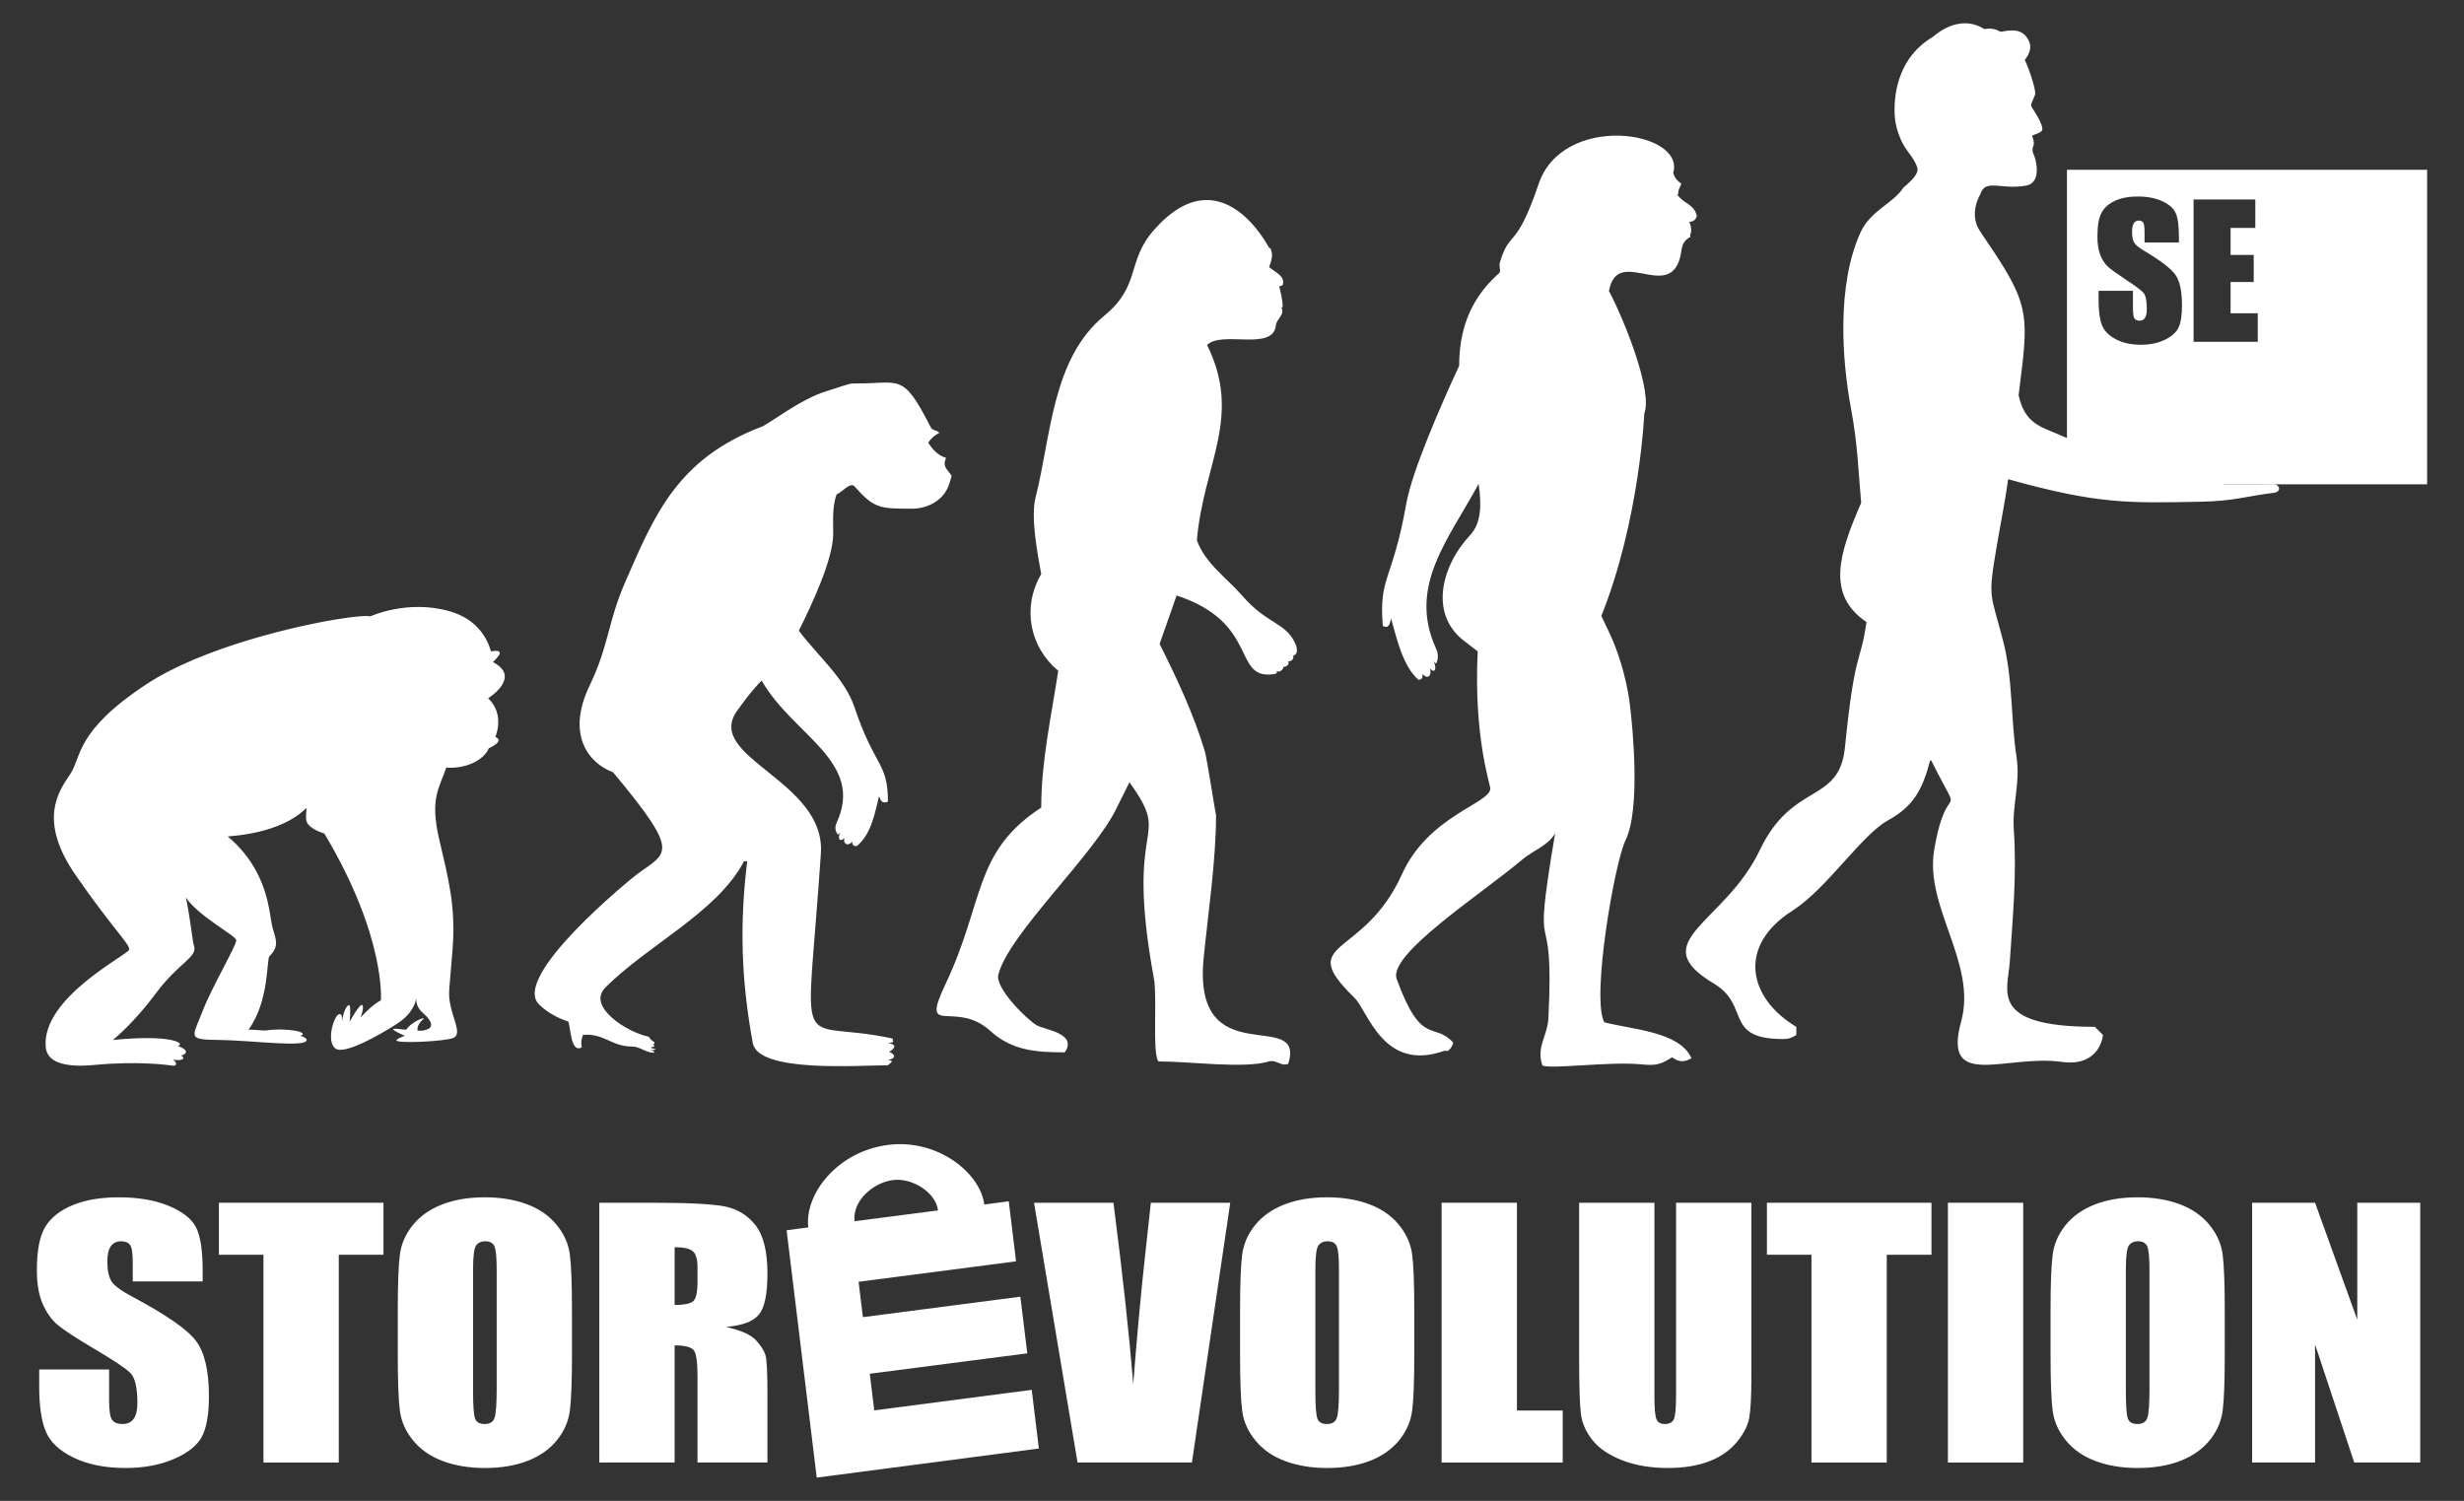 <?xml version="1.0" encoding="UTF-8"?>
<svg id="Logo" xmlns="http://www.w3.org/2000/svg" viewBox="0 0 1903.01 1159.23">
  <rect x="0" y="0" width="1903.01" height="1159.23" fill="#333333" stroke="none"/>
  <defs>
    <style>
      .cls-1 {
        fill-rule: evenodd;
      }

      .cls-1, .cls-2 {
        fill: #fff;
        stroke-width: 0px;
      }
    </style>
  </defs>
  <path class="cls-1" d="m730.69,353.6c-6.43-1.66-10.88-7.19-13.84-11.69,1.78-2.78,5.1-6.02,8.7-7.53-2.26-2.7-5.11-1.18-6.96-4.82-21.83-42.9-23.32-32.92-59.23-33.42-4.16-.06-12.47,3.49-20.95,5.98-19.67,5.79-44.44,25.26-50.16,27.44-65.32,24.95-82.83,68.38-105.23,119.65-13.64,31.21-12.81,49.56-27.65,80.34-18.17,37.68-1,59.85,18.12,66.92,53.28,63.93,41.7,61.47,18.15,79.04-3.78,2.81-97.72,78.9-75.16,100.44,6.35,6.06,13.46,10.03,22.46,13.07,1.87,4.85,1.78,24.57,10.35,19.94-.64-3.73-.39-6.02.92-9.64,16.09-1.55,21.94,8.98,37.95,8.98,6.16,0,10.48,4.82,17.23,4.82-.54-2.32-3.04-1.15-2.6-2.22.15-.39-.11,1.02,3.8-.48-3.76-1.15-3.79-.79-3.75-1.05.27-1.85,3.92.81,1.72-3.12,1.27,0,.83-.44.83-1.38-2.32-1.26-3.04-2.14-4.31-4.16-17.09-3.45-47.96-23.36-33.64-37.84,32.73-33.07,86.49-58.11,107.16-97.66h2.47c-5.83,48.24-4.79,90.59,4.3,140.32,4.26,23.24,81.32,17.23,104.41,17.23,2.91-2.87,4.97-3.12,0-4.16,6.47-.97,5.84-4.24.91-6.2,5.46-3.21,5.47-5.82-.91-6.87,4.31-.65,4.61,0,3.48-3.44-76.96-16.68-66.38,23.68-55.27-143.09,3.75-56.21-90.44-74.04-64.71-110.01,5.58-7.81,11.86-16.23,18.97-23.33,24.28,42.47,79.88,62.31,57.84,109.96-1.51,3.28-1.02,6.05.91,8.98.58-.46,1.16-.92,1.74-1.38-1.69,3.57-.79,7.86,3.4,4.1-1.27,4.22,2.59,6.82,6.05,2.77,0,2.21.69,3.43,3.47,3.43,11.41-9.11,14.2-26.5,17.24-38.5,1.35,3.04,2.22,6.14,6.88,4.1,0-30.54-10.38-26.66-25.85-72.9-7.52-22.46-28.53-39.73-42.96-59.16,9.85-19.68,26.55-55.07,26.55-74.96,0-10.32-.84-20.25,2.57-30.24,4.15-1.47,10.53-9.88,13.84-6.21,15.22,16.91,18.8,17.24,44.81,17.24,5.98,0,14.96-1.99,21.64-8.32,5.37-5.1,6.84-10.58,8.62-17.17-4.5-6.3-7.06-7.22-4.31-13.8Zm269.58,143.16c-7.72-16.36-21.5-14.34-41-36.82-11.57-13.33-28.81-25.08-34.89-42.74,5.09-59.08,35.38-95.12,7.87-150.75,11.41-11.41,50.89,5.11,53.12-15.03.58-5.26,7.16-8.38,4.35-13.74.3-.28.61-.56.92-.84,0-5.34-1.49-10.44-2.6-15.64.87-.31,1.73-.62,2.6-.92,2.27-7.07-5.7-9.9-10.46-13.97,1.76-5.21,3.53-9.65.84-14.81-.25.04-.49.07-.73.11-.34-.35-36.92-73.07-89.03-14-21.52,24.39-9.81,42.76-38.31,66.17-40.57,33.32-41.11,93.26-53.12,140.28-3.94,15.4,1.43,43.35,4.34,59.32-15.2,26.07-8.67,56.68,13.14,74.67-5.32,35.15-13.14,69.87-13.14,105.68-52.8,34.63-43.38,71.92-74.11,136.78-19.75,41.66,7.68,11.01,34.88,35.8,16.75,15.26,35.74,16.48,57.47,16.48,10.01-14.82-15.73-17.41-21.75-20.92-7.57-4.41-32.3-28.75-29.61-39.15,8.21-31.79,74.98-93.44,91.52-128.99,3.25-6.5,6.51-13.02,9.75-19.52,34.24,47.66-4.57,24.32,18.94,151.94,2.58,14.07-1.43,58.73,3.51,63.66,25.16,0,65.79,5.82,85.41,0,5.55-1.64,9.51,4.28,14.81,1.76,13.76-44.26-74.49,9.36-65.34-81.98,3.45-34.44,9.54-75.54,9.54-109.75-.26-.26-7.01-44.08-8.7-49.7-8.63-28.65-21.43-55.99-34.88-82.73l13.13-37.47c64.45,21.15,42.63,65.5,75.07,60.73,4.09-.6,1.56-2.16,2.4-2.4.5-.14,1.19,1.19,3.13-.24,2.28-1.68,1.44-2.28,1.92-2.88.44-.55.96.6,3.12-1.33,1.82-1.61-.14-3.25.85-3,.96.24,2.7-.73,3.24-1.68.96-1.69,0-2.89.6-3.01,3.85-.72,2.63-6.34,1.2-9.37Zm310.24-329.81c-1.99-9.5-10.25-9.4-15.16-16.75.23-.61.39-.25.9.04-.71-2.75,1.32-5.8,2.32-8.38-4.09-2.75-5.47-5.37-6.43-8.77.09-.01.18-.03.27-.04,8.5-32.19-85.35-46.14-104.04,8.92-17.72,52.2-21.93,34.46-29.96,60.55-1.22,3.99,1.95,7.23-1.73,9.46-22.77,20.61-29.7,45.34-29.73,70.52-13.9,29.92-36.41,81.35-40.87,106.62-10.56,59.81-21.29,55.75-18.1,94.4,4.85,2.2,5.39-1.8,6.41-5.75,4.28,14.94,8.88,36.72,21.18,47.31,2.76-.23,3.33-1.83,3.1-4.63,3.86,4.85,7.43,1.24,5.73-4,4.56,4.42,5-1.09,2.95-5.46.62.53,1.25,1.07,1.87,1.6,1.62-3.87,1.82-7.41-.03-11.44-22.3-48.48,9.87-84.74,32.77-127.46,2.47,16.73,1.9,30.64-6.62,39.71-21.92,23.35-32.44,61.67-3.21,82.64,3.05,2.34,6.1,4.7,9.14,7.05-3.27,65.67,9.81,103.24,9.73,105.97-.34,11.73-47.77,20.82-68.3,66.29-29.68,65.77-83.23,49.91-36.73,95.16,10.7,10.42,22.26,57.92,69.54,41.06l2.79.14c2.4-2.16,3.14-3.3,4.12-6.38-15.08-16.69-24.43,3.79-43.74-49.19-6.97-19.14,65.66-65.67,96.88-92.16,8.53-7.24,20.21-10.86,25.51-20.42-19.14,113.04-.19,41.97-5.21,142.82-.7,13.87-9.59,22.22-4.63,36.57,6.8,3,52-3.27,76.25-.91,10.9,1.06,14.51.48,23.86-5.41,5.74,3.82,8.94,3.93,15.06.75-9.28-20.75-45.68-22.1-67.41-27.85-10.08-19.01,7.99-123.21,16.41-140.47,11.74-24.08,5.67-86.4,3.34-105.23-1.24-10.09-5.33-33.53-16.84-57.33-1.49-3.06-4.44-9.38-5.14-10.74-.01.03-.02.06-.03.09-.08-.18-.11-.29-.11-.33.03.03.07.11.14.24,29.67-74.47,33.16-156.44,33.17-156.44,6.59-16.8-14.95-71.24-27.29-94.56,6.23-34.2,43.17,5.38,53.92-22.71,3.33-8.7.3-14.54,9.37-19.33-.16-.01-.32-.01-.47-.02.03-.96-.39-2.51.61-2.78.18-3.51-.01-5.34-1.38-8.56,1.98-.29,4.34-.25,5.82-4.41Zm-922.84,362.21c3.43-5.42,3.94-12.13-6.98-17.79,5.3-5.15,9.15-10.05-1.49-8.3-2.73-9.6-10.45-24.92-32.11-31.02-32.67-9.21-61.07,4-61.07,4-.32-.1-.75-.16-1.28-.2-.11-.01-.27-.01-.39-.02-.44-.03-.91-.05-1.47-.05-.16,0-.35.01-.51.01-.59.01-1.21.02-1.92.06-.18.01-.4.03-.59.04-.74.04-1.52.09-2.38.16-.18.02-.4.04-.59.06-.91.08-1.86.17-2.88.28-.18.02-.38.04-.55.07-1.09.12-2.22.25-3.42.41-.15.02-.3.04-.46.06-1.27.16-2.59.35-3.97.55-.1.02-.2.03-.3.04-36.25,5.35-109.83,22.94-152.35,51.03-55.24,36.47-49.7,56.11-58.92,69.64-9.23,13.49-24.56,35.88,4.3,77.63,28.84,41.73,42.35,53.69,41.42,57.67-.93,4.02-67.78,36.99-64.45,75.19.05.53.13,1.07.24,1.61.03.17.07.32.1.49.1.45.24.89.4,1.35.02.08.04.16.06.23h.02c2.3,6.29,10.39,12.7,37.24,10.13,32.23-3.06,55.53-.07,60.14.58,3,.41,3.67-2.3,0-4.66,7.2,1.2,10.19-.68,6.37-3.31,3.24-.24,7.5-3.66-2.7-7.31,6.37-1.24-2.72-9.27-50-4.55v-.03s4.53-3.55,11.5-10.61c0,0,.01,0,.01-.01.59-.59,1.2-1.23,1.83-1.87.13-.14.25-.27.38-.4.6-.62,1.22-1.27,1.84-1.95.13-.13.27-.28.39-.41,1.89-2.05,3.9-4.27,6-6.71.32-.37.63-.73.95-1.11.52-.61,1.05-1.25,1.59-1.89.43-.52.86-1.03,1.31-1.58.48-.6.97-1.2,1.47-1.81.54-.66,1.08-1.36,1.62-2.05.43-.54.85-1.07,1.28-1.63.99-1.26,1.98-2.57,2.98-3.92,17.79-23.94,32.52-27.92,29.46-36.82-1.12-3.17-2.36-18.31-6.2-37.23,9.61,14.46,38.26,29.26,38.86,32.83.6,3.63-19.02,36.45-26.36,55.79-7.39,19.34-11.98,21.19,12.88,21.38,24.85.23,68.1,6.23,67.84,0-.06-1.26-1.89-2.32-4.81-3.23,7.7-2.55-9.79-6.57-27.3-4.02-7.2-.55-12.73-.77-12.73-.77,16.11-22.1,13.8-54.34,16.11-56.61,7.81-7.84,5.06-12.45,2.3-22.57-2.77-10.12-2.3-42.8-34.48-69.96,21.82-1.72,46.05-7.39,60.89-22.14-.05.52-.1,1.02-.15,1.52v.03c-.01.1-.02.18-.02.29-.08.82-.12,1.57-.17,2.29-.01.23-.02.45-.03.66-.04.72-.06,1.39-.06,1.99v.45c0,.59.02,1.12.06,1.57,0,.09.02.16.02.24.04.45.1.85.18,1.12,1.85,6.44,13.83,9.65,13.83,9.65,47.85,80.13,43.7,128.89,43.7,128.89-5.56,2.9-11.05,8.31-15.79,13.33.19-.45,3.02-7.41,1.53-9.59-1.53-2.27-9.82,12.71-9.82,12.71,0,0,.92-10.47,0-12.27-.91-1.85-4.59,2.11-5.97,12.24.15-2.99.11-5.61-1.7-5.81-4.14-.47-11.05,21.19-3.21,26.7,7.07,4.99,35.15-11.41,45.62-18.05,1.12-.71,2.04-1.3,2.71-1.77,6.9-4.56,12.41-11.03,13.94-18.85.02-.15.06-.26.08-.44.05-.43.11-.71.14-.83-.04.28-.09.57-.14.83-.25,2.02-.21,7.03,5.3,11.78,7.09,6.09,7.97,11.04,2.74,12.6-.82.25-1.85.51-3.06.84-1.45.04-2.76.04-3.99,0-.06-.29-1.03-4.16,3.99-8.51,3.71-3.24-8.87,1.53-12.82,7.81-2.24-.25-4.6-.53-7.55-.75-.5-.05-.91-.05-1.23-.05-5.15.13,7.77,5.45,7.77,5.45-3.01,1.06-5.47,2.18-6.41,3.23-2.76,3.13,37.73,1.2,43.87-1.58,6.1-2.77.95-11.65-1.83-23.33-2.76-11.67-1.23-12.29,1.23-45.4,2.45-33.16-3.06-53.4-10.37-84.7-7.28-31.32-.06-39.28,5.46-55.22l.02-.13c4.43.34,8.74-.03,12.73-.91,9.75-2.19,17.51-7.58,20.09-14,0,0,12.88-5.55,5.06-8.79,0,0,7.82-17.01-5.54-29.89,0,0,7.01-4.31,10.67-10.1Zm1369.4-155.13c-.33-.08-.69-.13-1.05-.12-4.59.07-8.65.1-12.34.12-9.68.06-16.78.01-24,.05-1.07.01-1.79-.01-2.23-.05-2.13-.2,2.51-1.05,6.85-3.21,3.93-1.95-.26-4.83-12.18-5.42-4.75-.23-23.01-.66-27.09,1.57-6.45,3.53-50.84-12.97-88.66-28.68-5.81-2.41-11.46-4.8-16.8-7.1-13.18-5.67-17.78-14-20.55-25.82l2.6-21.36c5.61-46.53,1.7-55.26-32.35-105.36-9.19-13.52.12-28.48.12-28.48,3.99-12.64,15.64-3.24,35.52-6.83,12.11-2.18,7.73-20.14,5.74-24.06-.34-.63-.57-1.29-.68-1.9-.72-2.93.68-5.15.68-5.15.64-3.51-1.33-7.38-1.33-7.38,2-1.05,7.65-2.46,7.99-4.58.72-4.61-6.66-14.82-7.99-17.29-1.33-2.48-.68-2.12,2.33-9.52,1.62-4.08-7.58-27.94-7.95-27.04-.1-.14,6.68-6.93,3.41-14.42-4.73-10.85-14.8-8.71-21.94-7.41-1.51-.82-6.33-3.57-12.55-2.08-20.72-12.94-39.41,6.03-40.22,6.27-24.9,14.67-29.98,41.31-29.1,60,.38,7.94,3.4,17.75,7.74,24.65,3.26,5.2,7.96,10.02,9.72,16.12,1.22,4.25-3.45,9.28-11.08,15.7l.26-.13c-7.9,12.07-25.28,17.53-32.95,34.27-18.68,40.79-14.29,99.29-7.54,135.36,5.39,28.76,5.87,50.29,7.99,73.62-17.11,39.29-27.25,70.83,4.1,92.1-4.84,33.61-8.96,20.12-16.63,96.7-4.41,44.14-40.46,26.3-65.7,79.31-27.17,57.1-90.22,70.62-35.45,103.26,28.29,16.87,7.29,42.77,53.18,42.77,4.61,0,6.43-.73,10.42-3.11v-6.31c-37.34-22.28-45.65-62.57-3.1-89.63,26.73-17.01,53.4-58.6,74.01-69.91,19.86-10.91,26.66-24.22,32.35-45.97.3-.1.6-.21.89-.3,26.34,52.77,12.41,9.32,2.31,69.2-7.46,44.26,33.24,87.46,20.83,132.51-14.79,53.73,34.84,24.96,78.22,31.24,16.29,2.36,28.94-4.86,31.35-20.83-2.1-2.1-4.21-4.2-6.31-6.31-82.22,0-67.16-27.84-65.7-50.07,2.29-35,5.5-67.08,3.11-102.16-1.33-19.39,5.21-36.16,2.09-56.39-4.56-29.63-2.68-59.99-10.41-89.73-9.65-37.17-11.75-31.95-5.21-70.91,3.06-18.19,6.3-33.51,9.19-53.7,69.67,19.52,93.61,18.38,147.77,17.41,26.86-.48,35.9-4.28,56.92-6.84,6.71-.82,4.93-5.85,1.4-6.67Z"/>
  <path class="cls-2" d="m1596.37,131.14v242.89h278.16v-242.89h-278.16Zm26.76,33.04c2.15-3.89,5.62-6.94,10.42-9.13,4.79-2.2,10.59-3.29,17.37-3.29,7.43,0,13.75,1.2,18.98,3.59,5.23,2.4,8.69,5.42,10.38,9.07,1.7,3.64,2.55,9.83,2.55,18.56v4.35h-26.54v-8.15c0-3.8-.34-6.22-1.02-7.26-.68-1.04-1.81-1.57-3.39-1.57-1.72,0-3.02.71-3.91,2.11-.88,1.41-1.32,3.53-1.32,6.39,0,3.67.49,6.43,1.49,8.28.94,1.86,3.64,4.1,8.07,6.72,12.72,7.55,20.74,13.75,24.04,18.59,3.3,4.84,4.96,12.65,4.96,23.42,0,7.83-.92,13.6-2.75,17.31-1.84,3.71-5.38,6.82-10.63,9.34-5.25,2.51-11.36,3.76-18.33,3.76-7.64,0-14.17-1.45-19.58-4.34-5.41-2.9-8.95-6.59-10.62-11.07-1.68-4.48-2.51-10.83-2.51-19.07v-7.2h26.54v13.38c0,4.11.37,6.76,1.12,7.94.74,1.17,2.07,1.76,3.97,1.76s3.31-.74,4.24-2.24c.93-1.49,1.39-3.71,1.39-6.65,0-6.47-.88-10.7-2.64-12.69-1.81-1.99-6.27-5.32-13.38-9.98-7.1-4.71-11.81-8.12-14.12-10.25-2.3-2.13-4.22-5.07-5.73-8.83-1.52-3.75-2.28-8.55-2.28-14.39,0-8.42,1.08-14.57,3.23-18.46Zm71.03,99.78v-109.9h47.66v22h-19.08v20.84h17.86v20.91h-17.86v24.16h20.98v21.99h-49.56Z"/>
  <g>
    <g>
      <path class="cls-2" d="m151.28,1035.54c-6.73-8.84-23.03-20.15-48.92-33.94-9.03-4.78-14.5-8.87-16.43-12.26-2.02-3.39-3.03-8.43-3.03-15.13,0-5.21.9-9.09,2.69-11.66,1.8-2.56,4.45-3.84,7.95-3.84,3.22,0,5.52.95,6.9,2.85,1.39,1.9,2.08,6.32,2.08,13.26v14.87h54.01v-7.93c0-15.95-1.73-27.25-5.18-33.9-3.46-6.65-10.5-12.16-21.14-16.54-10.63-4.38-23.5-6.57-38.61-6.57-13.81,0-25.6,2-35.36,6.01s-16.83,9.57-21.2,16.67c-4.38,7.11-6.56,18.34-6.56,33.71,0,10.65,1.54,19.41,4.62,26.27,3.09,6.86,6.98,12.23,11.68,16.11,4.69,3.89,14.27,10.12,28.73,18.71,14.45,8.51,23.53,14.59,27.21,18.22,3.59,3.64,5.39,11.36,5.39,23.17,0,5.38-.95,9.42-2.83,12.15-1.89,2.73-4.77,4.09-8.64,4.09s-6.56-1.07-8.08-3.22c-1.52-2.15-2.28-6.98-2.28-14.5v-24.42H30.27v13.14c0,15.04,1.7,26.64,5.11,34.82,3.41,8.18,10.61,14.92,21.62,20.2,11,5.29,24.29,7.94,39.85,7.94,14.18,0,26.62-2.3,37.3-6.88,10.68-4.59,17.89-10.27,21.62-17.04,3.73-6.78,5.59-17.31,5.59-31.6,0-19.67-3.36-33.92-10.08-42.76Z"/>
      <path class="cls-2" d="m169.08,928.96v40.16h34.4v160.48h58.16v-160.48h34.53v-40.16h-127.09Z"/>
      <path class="cls-2" d="m440.09,968.75c-1.1-8.27-4.55-15.91-10.36-22.93-5.8-7.02-13.46-12.29-23-15.8-9.53-3.51-20.28-5.27-32.25-5.27-12.62,0-23.67,1.86-33.15,5.58-9.49,3.72-17.02,9.04-22.59,15.98-5.57,6.94-8.89,14.61-9.94,22.99-1.06,8.39-1.59,22.66-1.59,42.82v34.33c0,20.65.55,35.11,1.65,43.37,1.11,8.26,4.56,15.91,10.36,22.93,5.81,7.02,13.47,12.29,23,15.8,9.54,3.51,20.29,5.27,32.26,5.27,12.61,0,23.67-1.86,33.15-5.58,9.49-3.72,17.01-9.05,22.59-15.99,5.57-6.94,8.88-14.6,9.94-22.99,1.06-8.38,1.59-22.65,1.59-42.81v-34.33c0-20.65-.55-35.11-1.66-43.37Zm-56.49,103.97c0,11.82-.56,19.29-1.66,22.43-1.11,3.14-3.64,4.71-7.6,4.71s-6.33-1.36-7.39-4.09c-1.06-2.73-1.59-9.91-1.59-21.56v-93.69c0-10.33.81-16.55,2.42-18.65,1.61-2.11,3.94-3.16,6.98-3.16,3.59,0,5.96,1.3,7.11,3.9,1.15,2.6,1.73,8.57,1.73,17.91v92.2Z"/>
      <path class="cls-2" d="m583.88,1035.17c-3.96-4.3-11.7-7.72-23.21-10.29,12.71-1.07,21.23-4.29,25.56-9.66,4.33-5.37,6.49-15.87,6.49-31.48,0-17.1-3.06-29.56-9.19-37.36-6.12-7.81-14.04-12.66-23.75-14.57-9.72-1.9-28.3-2.85-55.74-2.85h-41.17v200.64h58.16v-90.47c8.01,0,12.96,1.29,14.85,3.85,1.88,2.56,2.83,9.21,2.83,19.95v66.67h54.01v-52.92c0-16.19-.48-26.08-1.45-29.68-.97-3.59-3.43-7.53-7.39-11.83Zm-45.17-45.36c0,8.84-1.31,14.07-3.94,15.68-2.62,1.61-7.2,2.42-13.74,2.42v-44.62c6.72,0,11.35.99,13.88,2.98,2.53,1.98,3.8,6.15,3.8,12.51v11.03Z"/>
      <path class="cls-2" d="m888.82,928.96l-4.04,37.31c-3.38,29.99-6.56,64.32-9.57,102.98-3.05-38.25-8.14-85.02-15.26-140.29h-61.34l33.61,200.64h88.33l29.6-200.64h-61.33Z"/>
      <path class="cls-2" d="m1090.62,968.75c-1.1-8.27-4.56-15.91-10.36-22.93-5.8-7.02-13.47-12.29-23-15.8s-20.28-5.27-32.25-5.27c-12.62,0-23.67,1.86-33.16,5.58-9.48,3.72-17.01,9.04-22.58,15.98-5.57,6.94-8.89,14.61-9.95,22.99-1.06,8.39-1.59,22.66-1.59,42.82v34.33c0,20.65.56,35.11,1.66,43.37,1.11,8.26,4.56,15.91,10.36,22.93,5.8,7.02,13.47,12.29,23,15.8,9.53,3.51,20.28,5.27,32.26,5.27,12.61,0,23.66-1.86,33.15-5.58,9.48-3.72,17.01-9.05,22.58-15.99s8.89-14.6,9.95-22.99c1.06-8.38,1.59-22.65,1.59-42.81v-34.33c0-20.65-.55-35.11-1.66-43.37Zm-56.5,103.97c0,11.82-.55,19.29-1.65,22.43-1.11,3.14-3.64,4.71-7.6,4.71s-6.33-1.36-7.39-4.09c-1.06-2.73-1.59-9.91-1.59-21.56v-93.69c0-10.33.8-16.55,2.42-18.65,1.61-2.11,3.93-3.16,6.97-3.16,3.59,0,5.96,1.3,7.12,3.9,1.15,2.6,1.72,8.57,1.72,17.91v92.2Z"/>
      <path class="cls-2" d="m1171.56,1089.45v-160.49h-58.16v200.64h93.52v-40.15h-35.36Z"/>
      <path class="cls-2" d="m1294.48,928.96v147.85c0,10-.53,16.34-1.59,19.02-1.06,2.69-3.43,4.03-7.11,4.03-3.22,0-5.37-1.22-6.42-3.66-1.06-2.43-1.59-8.03-1.59-16.79v-150.45h-58.16v118.73c0,22.63.46,37.48,1.38,44.55.92,7.06,3.92,13.77,8.98,20.14,5.07,6.36,12.71,11.52,22.93,15.49,10.23,3.96,22.01,5.95,35.37,5.95,12.06,0,22.53-1.68,31.42-5.02,8.89-3.35,16.05-8.26,21.48-14.75,5.43-6.49,8.7-12.81,9.81-18.96,1.11-6.16,1.66-16.84,1.66-32.04v-134.09h-58.16Z"/>
      <path class="cls-2" d="m1364.64,928.96v40.16h34.4v160.48h58.15v-160.48h34.54v-40.16h-127.09Z"/>
      <path class="cls-2" d="m1504.42,928.96v200.64h58.16v-200.64h-58.16Z"/>
      <path class="cls-2" d="m1716.59,968.75c-1.11-8.27-4.56-15.91-10.36-22.93-5.81-7.02-13.47-12.29-23-15.8-9.53-3.51-20.29-5.27-32.26-5.27-12.62,0-23.67,1.86-33.15,5.58-9.49,3.72-17.02,9.04-22.59,15.98-5.57,6.94-8.88,14.61-9.94,22.99-1.06,8.39-1.59,22.66-1.59,42.82v34.33c0,20.65.55,35.11,1.66,43.37,1.1,8.26,4.56,15.91,10.36,22.93,5.8,7.02,13.47,12.29,23,15.8,9.53,3.51,20.28,5.27,32.25,5.27,12.62,0,23.67-1.86,33.15-5.58,9.49-3.72,17.02-9.05,22.59-15.99,5.57-6.94,8.89-14.6,9.95-22.99,1.05-8.38,1.58-22.65,1.58-42.81v-34.33c0-20.65-.55-35.11-1.65-43.37Zm-56.5,103.97c0,11.82-.55,19.29-1.66,22.43-1.1,3.14-3.64,4.71-7.6,4.71s-6.33-1.36-7.39-4.09-1.59-9.91-1.59-21.56v-93.69c0-10.33.81-16.55,2.42-18.65,1.61-2.11,3.94-3.16,6.98-3.16,3.59,0,5.96,1.3,7.11,3.9,1.15,2.6,1.73,8.57,1.73,17.91v92.2Z"/>
      <path class="cls-2" d="m1820.59,928.96v90.35l-32.6-90.35h-48.62v200.64h48.62v-91.21l30.25,91.21h50.97v-200.64h-48.62Z"/>
    </g>
    <path class="cls-2" d="m796.83,1073.46l-121.62,15.86-3.45-28.3,121.64-15.76-5.34-43.75-121.62,15.8-3.33-27.32,121.62-15.79-5.65-46.38-18.89,2.51c-2.95-24.17-35.76-50.75-73.76-46.12-40.09,4.88-65.25,38.53-62.17,63.78l-16.74,2.23,23.26,191.02,171.57-22.47-5.52-45.31Zm-106.94-162.07c14.37-1.75,32.83,9.29,34.56,23.5l-64.43,8.32c-1.9-15.58,14.28-29.92,29.87-31.82Z"/>
  </g>
</svg>